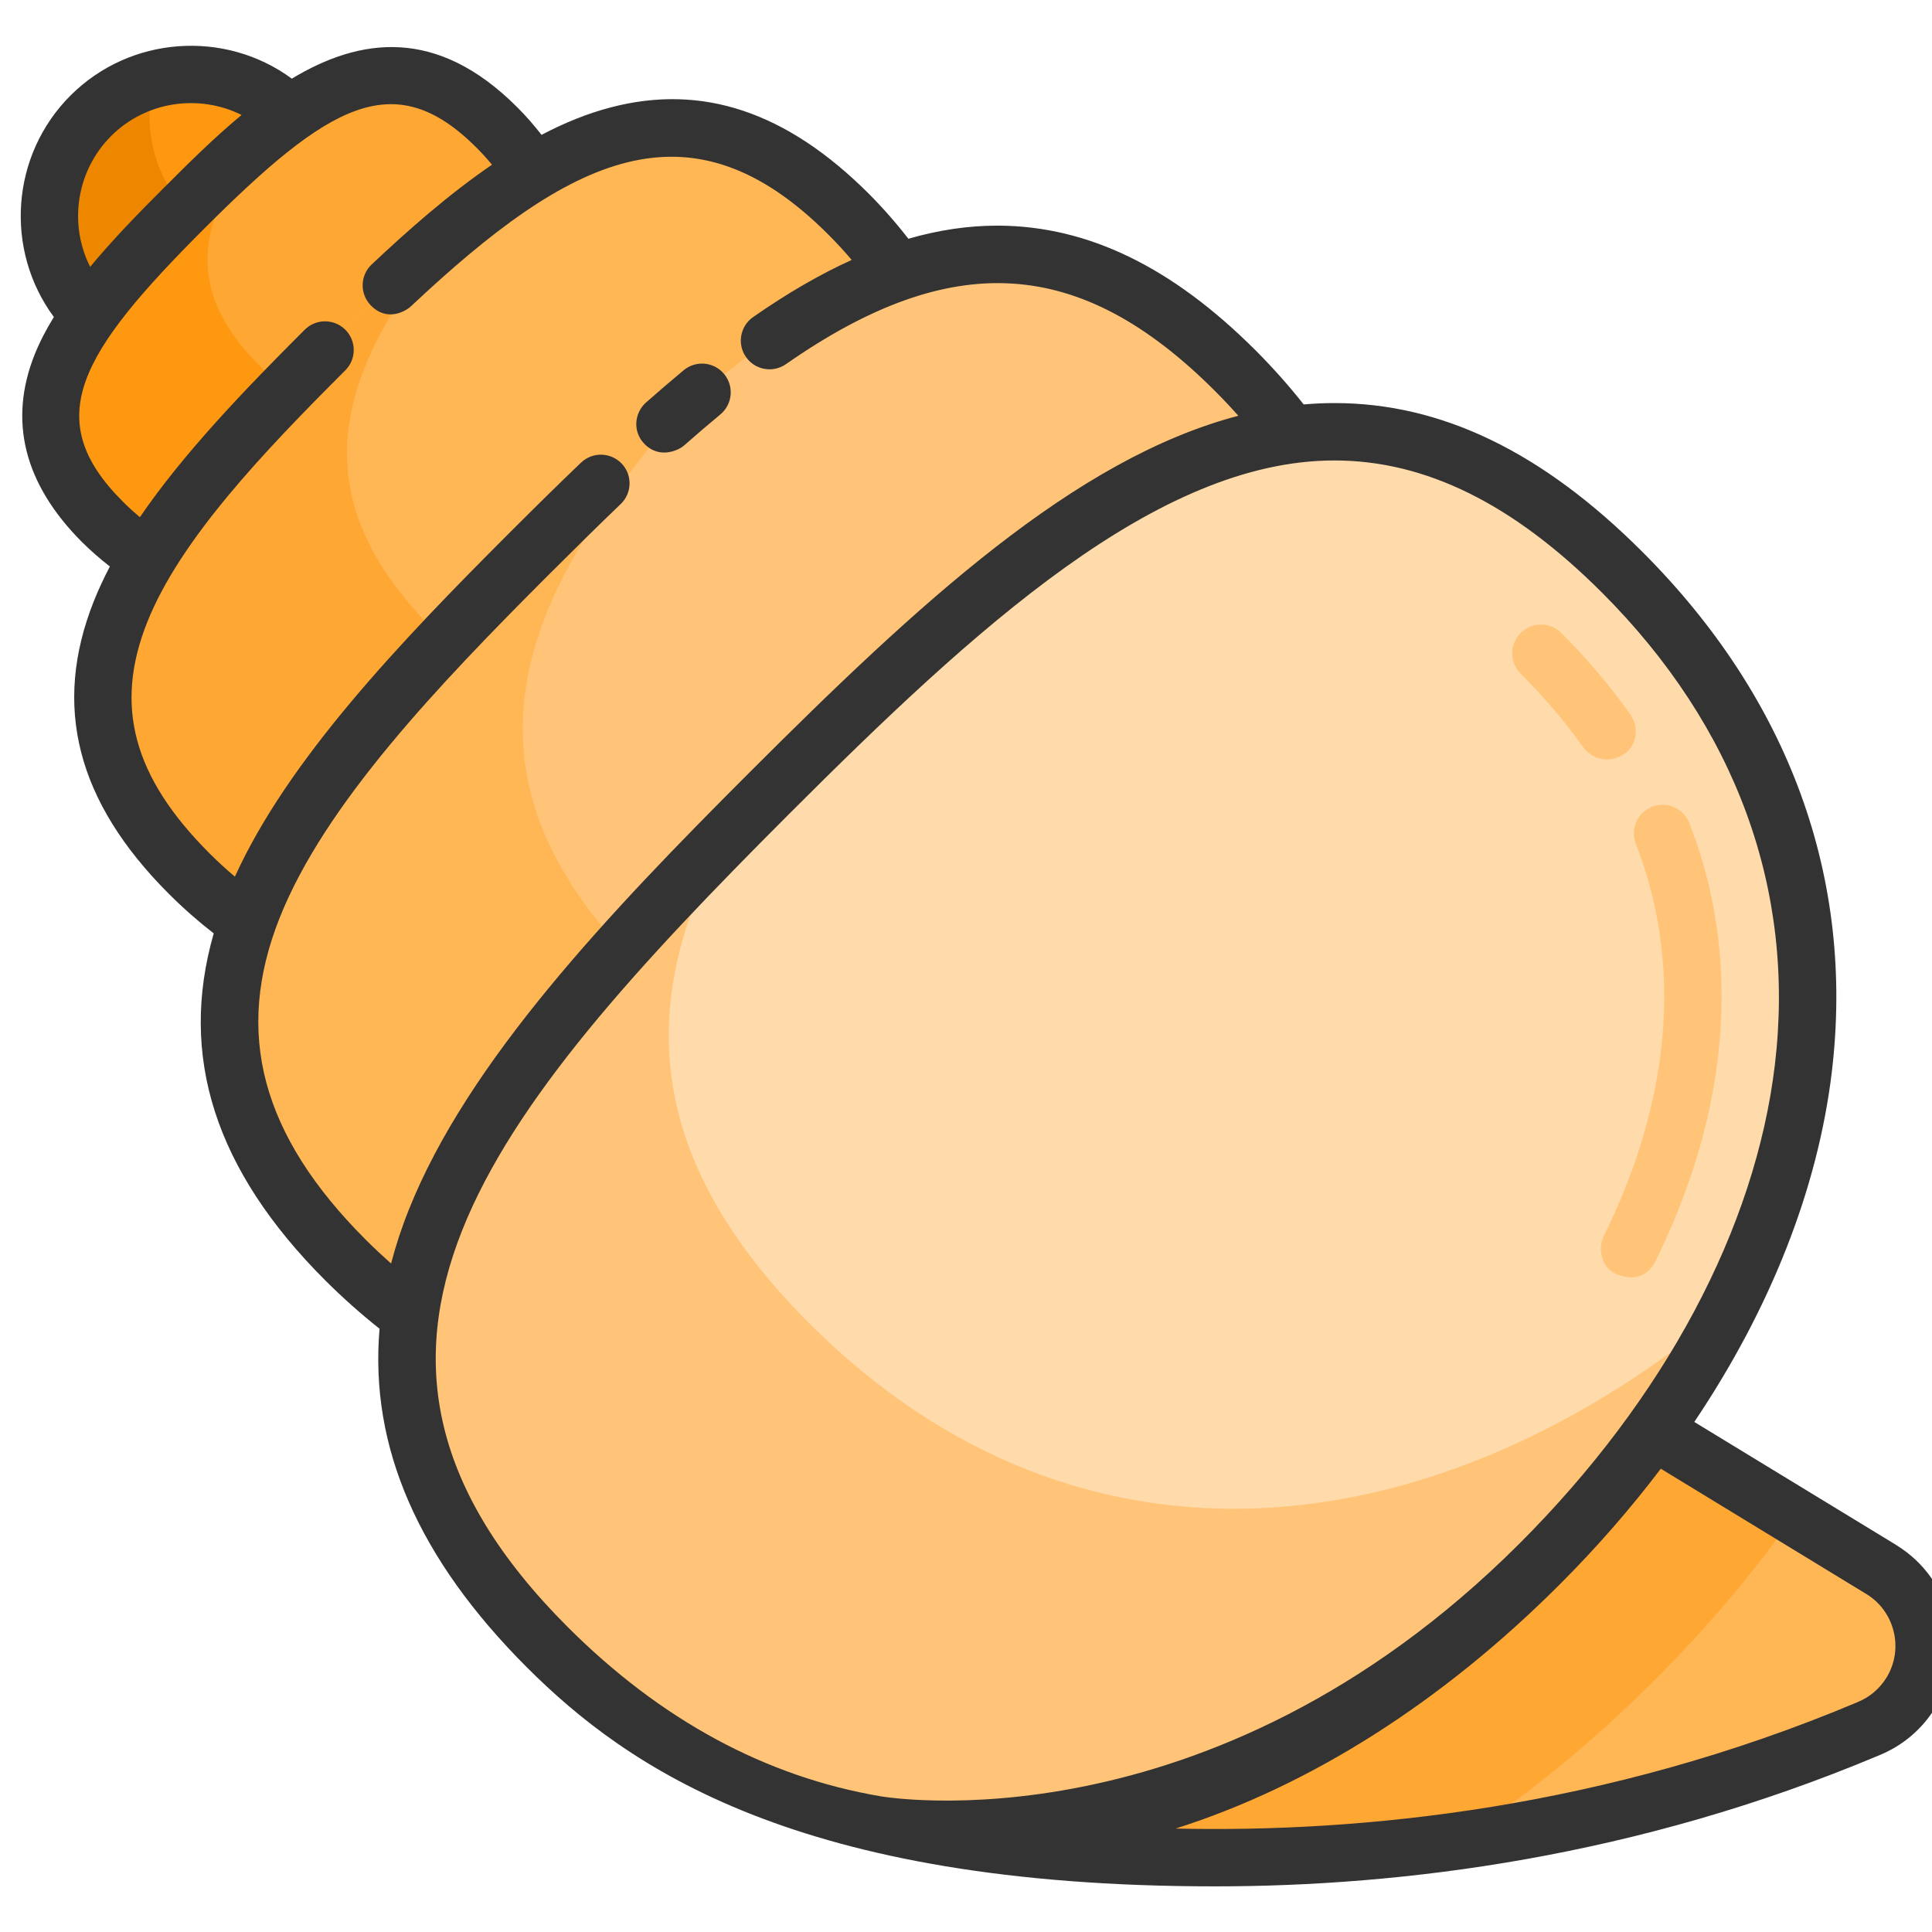 <svg width="24" height="24" viewBox="0 0 24 24" fill="none" xmlns="http://www.w3.org/2000/svg">
<g clip-path="url(#clip0_2190_55344)">
<path d="M10.619 12.988C10.619 12.988 7.997 22.07 10.906 22.668C13.555 23.213 18.291 23.544 23.205 21.476C23.42 21.389 23.61 21.235 23.739 21.023C24.058 20.5 23.894 19.82 23.374 19.499L23.374 19.499C23.374 19.499 23.374 19.499 23.373 19.498C23.373 19.498 23.373 19.498 23.373 19.498C23.372 19.498 23.372 19.498 23.372 19.497C23.372 19.497 23.371 19.497 23.371 19.497C23.371 19.497 23.371 19.497 23.37 19.497C23.37 19.496 23.369 19.496 23.369 19.496L12.129 12.645C11.615 12.332 10.946 12.484 10.619 12.988Z" fill="#FFB655"/>
<path d="M12.129 12.645C11.615 12.332 10.946 12.484 10.619 12.988C10.619 12.988 7.997 22.07 10.906 22.668C12.612 23.019 15.184 23.28 18.112 22.869C18.96 22.315 19.779 21.645 20.558 20.867C21.209 20.215 21.785 19.534 22.28 18.832L12.129 12.645Z" fill="#FFA733"/>
<path d="M2.373 4.442C3.345 4.442 4.132 3.655 4.132 2.683C4.132 1.711 3.345 0.923 2.373 0.923C1.401 0.923 0.613 1.711 0.613 2.683C0.613 3.655 1.401 4.442 2.373 4.442Z" fill="#FF9811"/>
<path d="M2.372 2.683C1.912 2.223 1.76 1.57 1.917 0.983C1.628 1.061 1.354 1.212 1.128 1.439C0.44 2.126 0.44 3.24 1.128 3.927C1.815 4.615 2.929 4.615 3.616 3.927C3.843 3.701 3.995 3.427 4.072 3.138C3.485 3.295 2.833 3.143 2.372 2.683Z" fill="#EE8700"/>
<path d="M6.171 1.581C7.524 2.934 7.146 4.75 5.793 6.103C4.44 7.456 2.624 7.834 1.271 6.481C-0.082 5.128 0.928 3.944 2.281 2.591C3.634 1.238 4.818 0.228 6.171 1.581Z" fill="#FFA733"/>
<path d="M3.217 4.536C2.21 3.528 2.513 2.615 3.291 1.656C2.962 1.923 2.627 2.246 2.281 2.592C0.928 3.945 -0.082 5.129 1.271 6.482C2.624 7.835 4.44 7.457 5.793 6.104C6.139 5.758 6.421 5.382 6.626 4.991C5.488 5.59 4.224 5.543 3.217 4.536Z" fill="#FF9811"/>
<path d="M10.541 2.659C12.803 4.921 12.172 7.957 9.91 10.219C7.648 12.481 4.612 13.112 2.35 10.85C0.088 8.588 1.776 6.609 4.038 4.347C6.3 2.085 8.279 0.397 10.541 2.659Z" fill="#FFB655"/>
<path d="M5.381 7.82C3.654 6.094 4.229 4.532 5.604 2.883C5.093 3.31 4.573 3.813 4.038 4.348C1.776 6.61 0.088 8.589 2.35 10.851C4.612 13.113 7.648 12.482 9.91 10.22C10.445 9.685 10.888 9.105 11.224 8.503C9.284 9.586 7.107 9.547 5.381 7.82Z" fill="#FFA733"/>
<path d="M15.344 4.603C18.395 7.654 17.544 11.75 14.492 14.802C11.441 17.853 7.345 18.704 4.293 15.653C1.242 12.601 3.52 9.932 6.571 6.88C9.623 3.829 12.292 1.551 15.344 4.603Z" fill="#FFC477"/>
<path d="M7.937 12.011C5.524 9.598 6.443 7.423 8.443 5.11C7.831 5.639 7.209 6.243 6.571 6.881C3.52 9.933 1.242 12.603 4.293 15.654C7.345 18.706 11.441 17.854 14.492 14.803C15.131 14.164 15.672 13.48 16.102 12.77C13.416 14.396 10.35 14.424 7.937 12.011Z" fill="#FFB655"/>
<path d="M20.151 7.108C23.838 10.795 22.809 15.745 19.122 19.432C15.435 23.119 10.486 24.148 6.798 20.461C3.111 16.773 5.863 13.547 9.55 9.86C13.238 6.173 16.464 3.421 20.151 7.108Z" fill="#FFDAAA"/>
<path d="M10.052 16.438C7.947 14.334 7.941 12.379 9.009 10.403C5.605 13.866 3.293 16.954 6.797 20.459C10.485 24.146 15.434 23.117 19.121 19.43C20.111 18.44 20.91 17.358 21.477 16.235C17.912 19.23 13.447 19.834 10.052 16.438Z" fill="#FFC477"/>
<path d="M19.67 9.287C19.448 8.972 19.186 8.663 18.89 8.368C18.751 8.228 18.751 8.003 18.89 7.863C19.03 7.724 19.256 7.724 19.395 7.863C19.719 8.187 20.007 8.528 20.253 8.876C20.366 9.037 20.334 9.268 20.167 9.373C19.942 9.513 19.74 9.385 19.67 9.287Z" fill="#FFC477"/>
<path d="M20.087 15.83C19.904 15.757 19.838 15.53 19.924 15.353C20.305 14.58 20.543 13.807 20.633 13.058C20.74 12.154 20.636 11.288 20.321 10.484C20.249 10.3 20.34 10.094 20.523 10.022C20.706 9.95 20.913 10.041 20.985 10.224C21.343 11.138 21.462 12.12 21.34 13.142C21.242 13.972 20.98 14.822 20.564 15.668C20.502 15.794 20.354 15.938 20.087 15.83Z" fill="#FFC477"/>
<path d="M8.498 5.534C8.653 5.397 8.805 5.267 8.949 5.148C9.1 5.022 9.121 4.797 8.995 4.646C8.87 4.494 8.645 4.473 8.493 4.599C8.344 4.723 8.186 4.858 8.025 5C7.878 5.131 7.862 5.358 7.995 5.503C8.185 5.712 8.43 5.594 8.498 5.534Z" fill="#333333"/>
<path d="M23.563 19.198C23.563 19.197 23.563 19.197 23.562 19.197C23.562 19.197 23.561 19.196 23.56 19.196C23.559 19.195 23.558 19.194 23.557 19.194C23.557 19.194 23.557 19.194 23.557 19.193C23.556 19.193 23.555 19.193 23.555 19.192L21.047 17.664C21.99 16.262 22.582 14.771 22.756 13.312C23.041 10.914 22.228 8.681 20.403 6.856C19.159 5.612 17.907 5.007 16.576 5.007C16.449 5.007 16.322 5.013 16.195 5.024C16.012 4.793 15.812 4.567 15.596 4.351C14.562 3.318 13.52 2.811 12.412 2.803C12.403 2.803 12.395 2.803 12.386 2.803C12.027 2.803 11.661 2.857 11.284 2.966C11.136 2.774 10.971 2.586 10.793 2.407C9.774 1.389 8.726 1.037 7.591 1.333C7.297 1.409 7.008 1.528 6.727 1.675C6.634 1.556 6.534 1.44 6.423 1.33C5.425 0.332 4.473 0.466 3.625 0.977C2.794 0.366 1.618 0.445 0.876 1.186C0.132 1.93 0.055 3.106 0.669 3.938C0.574 4.092 0.493 4.248 0.43 4.405C0.102 5.23 0.3 6.014 1.019 6.734C1.13 6.844 1.246 6.945 1.365 7.037C1.29 7.18 1.223 7.324 1.166 7.467C0.648 8.769 0.952 9.958 2.097 11.103C2.276 11.282 2.463 11.446 2.655 11.595C2.216 13.122 2.672 14.537 4.041 15.906C4.258 16.122 4.484 16.323 4.715 16.506C4.589 17.974 5.195 19.362 6.546 20.713C7.792 21.959 9.905 23.433 15.093 23.433C17.42 23.433 20.328 23.073 23.341 21.806C23.635 21.687 23.878 21.481 24.044 21.209C24.463 20.523 24.247 19.62 23.563 19.198ZM1.38 1.69C1.814 1.256 2.473 1.165 3.001 1.428C2.652 1.717 2.326 2.043 2.029 2.34C1.713 2.655 1.396 2.982 1.12 3.315C0.853 2.787 0.944 2.127 1.38 1.69ZM4.545 15.402C3.245 14.102 2.905 12.83 3.475 11.399C4.035 9.992 5.436 8.52 6.823 7.133C7.17 6.787 7.451 6.51 7.71 6.262C7.853 6.126 7.858 5.9 7.722 5.758C7.585 5.616 7.36 5.611 7.218 5.747C6.955 5.998 6.669 6.279 6.319 6.629C4.956 7.992 3.578 9.439 2.918 10.89C2.81 10.799 2.704 10.702 2.601 10.599C1.654 9.652 1.416 8.767 1.828 7.731C2.237 6.704 3.268 5.621 4.29 4.6C4.429 4.461 4.429 4.235 4.29 4.096C4.15 3.957 3.925 3.957 3.785 4.096C3.037 4.844 2.282 5.628 1.738 6.424C1.665 6.363 1.593 6.299 1.524 6.229C0.501 5.206 0.984 4.394 2.533 2.844C4.083 1.294 4.896 0.811 5.919 1.834C5.988 1.903 6.052 1.974 6.112 2.046C5.576 2.412 5.073 2.856 4.617 3.285C4.474 3.42 4.467 3.645 4.602 3.789C4.804 4.003 5.037 3.869 5.106 3.804C7.089 1.94 8.572 1.196 10.288 2.912C10.391 3.015 10.489 3.121 10.58 3.229C10.185 3.408 9.778 3.644 9.355 3.939C9.194 4.052 9.154 4.274 9.267 4.435C9.379 4.597 9.602 4.636 9.763 4.524C11.826 3.084 13.419 3.183 15.092 4.856C15.193 4.957 15.29 5.06 15.383 5.165C13.352 5.696 11.407 7.5 9.298 9.608C7.564 11.342 5.81 13.189 5.078 15.029C4.988 15.253 4.916 15.475 4.858 15.696C4.752 15.601 4.647 15.504 4.545 15.402ZM9.802 10.112C12.117 7.798 14.377 5.72 16.576 5.72C17.708 5.72 18.795 6.257 19.899 7.36C21.564 9.025 22.307 11.054 22.048 13.228C21.806 15.259 20.679 17.374 18.87 19.18C15.014 23.029 10.956 22.316 10.945 22.315C9.517 22.074 8.21 21.369 7.05 20.209C3.642 16.8 6.041 13.874 9.802 10.112ZM23.436 20.838C23.35 20.978 23.224 21.085 23.073 21.145C23.071 21.146 23.069 21.147 23.067 21.148C19.94 22.464 16.929 22.767 14.604 22.715C16.267 22.187 17.903 21.155 19.374 19.684C19.836 19.222 20.255 18.741 20.631 18.245L23.182 19.8C23.183 19.801 23.184 19.801 23.184 19.801C23.186 19.802 23.188 19.803 23.189 19.804C23.54 20.022 23.651 20.485 23.436 20.838Z" fill="#333333"/>
</g>
<defs>
<clipPath id="clip0_2190_55344">
<rect width="24" height="24" fill="white"/>
</clipPath>
</defs>
</svg>
